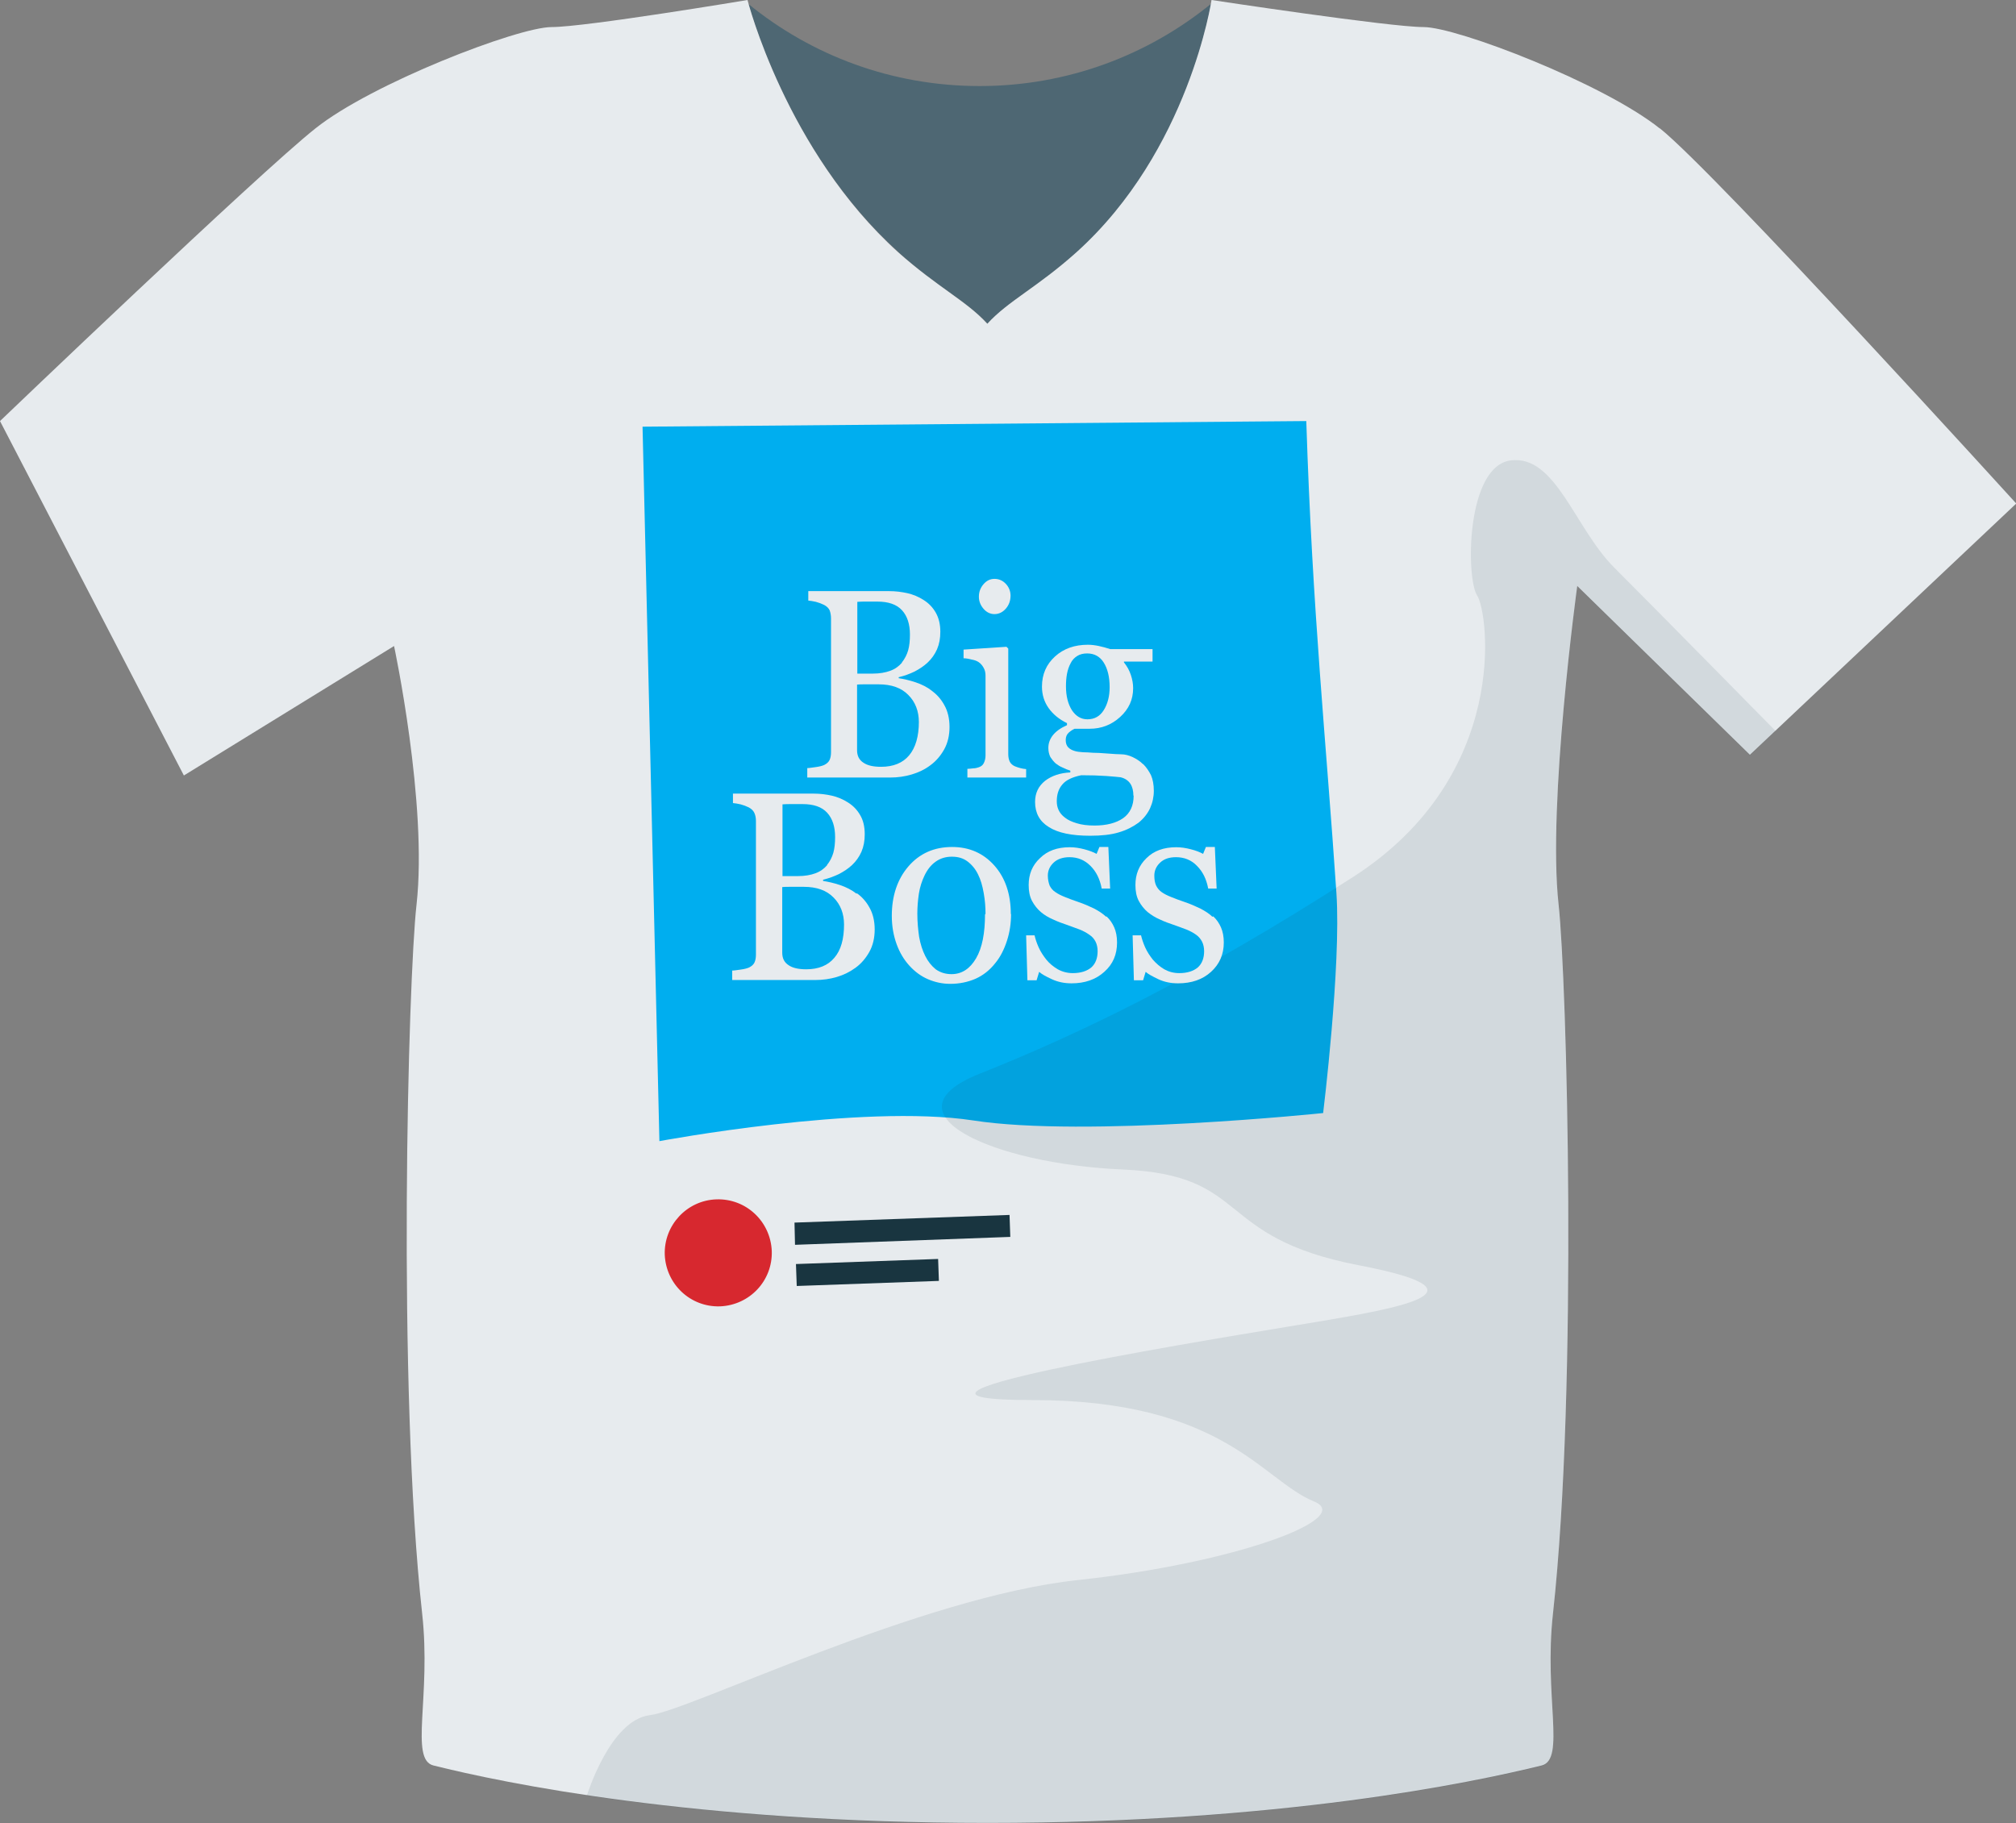 <?xml version="1.0" encoding="UTF-8"?> <svg xmlns="http://www.w3.org/2000/svg" id="Layer_2" viewBox="0 0 78.94 71.4"><rect x="0" y="0" width="78.94" height="71.4" fill="#808080" stroke="none"/><defs><style>.cls-1{fill:#d7282f;}.cls-2{fill:#00aeef;}.cls-3,.cls-4{fill:#193540;}.cls-4{opacity:.1;}.cls-5{fill:#e7ebee;}.cls-6{fill:#4e6773;}</style></defs><g id="Layer_1-2"><g><path class="cls-6" d="M35.18,9.88c1.54,1.38,2.66,1.9,3.49,2.8,.82-.9,1.95-1.42,3.49-2.8,4.02-3.61,5.1-8.83,5.26-9.73-2.47,2.01-5.62,3.22-9.06,3.22S31.78,2.17,29.31,.16c.26,.94,1.87,6.12,5.87,9.71Z"></path><path class="cls-5" d="M64.99,5.03c-2.2-1.76-7.93-3.97-9.25-3.97s-8.3-1.06-8.3-1.06c0,0-.88,5.91-5.29,9.88-1.54,1.38-2.67,1.9-3.49,2.8-.82-.9-1.94-1.42-3.49-2.8C30.77,5.91,29.27,0,29.27,0c0,0-6.35,1.06-7.67,1.06s-7.05,2.21-9.25,3.97C10.13,6.79,0,16.49,0,16.49l7.2,13.88,8.23-5.07s1.32,6.17,.88,10.13c-.33,2.91-.76,18.86,.22,27.76,.36,3.25-.5,5.71,.44,5.95,2.76,.69,10.24,2.25,21.7,2.25s18.94-1.57,21.7-2.25c.94-.24,.08-2.7,.44-5.95,.98-8.9,.54-24.86,.22-27.76-.44-3.96,.73-12.48,.73-12.48l6.76,6.61,10.43-9.84s-11.75-12.93-13.95-14.69Z"></path><path class="cls-2" d="M51.15,16.49c.24,7.51,.78,12.56,1.18,18.49,.19,2.83-.52,8.61-.52,8.61,0,0-9.32,.97-13.7,.29-4.38-.67-12.29,.81-12.29,.81l-.66-27.98,26-.22Z"></path><path class="cls-4" d="M69.52,28.62s-4.78-4.86-6.32-6.4-2.28-4.41-4.04-4.19c-1.76,.22-1.76,4.62-1.32,5.29,.44,.66,1.32,7.05-4.85,11.02-6.17,3.97-10.76,6.17-14.63,7.71-3.87,1.54,.51,3.53,5.59,3.75,5.08,.22,3.51,2.64,9.25,3.75,5.74,1.1,1.11,1.76-2.86,2.42-3.97,.66-17.41,2.86-9.91,2.86s9,3.15,11.02,3.97c1.63,.66-3.08,2.42-9.25,3.08-6.17,.66-15.18,5.1-16.75,5.29-1.56,.18-2.47,3.15-2.47,3.15,3.82,.57,9.09,1.09,15.69,1.09,11.46,0,18.94-1.57,21.7-2.25,.94-.24,.08-2.7,.44-5.95,.98-8.9,.54-24.86,.22-27.76-.44-3.96,.73-12.48,.73-12.48l6.76,6.61,1-.95h0Z"></path><g><g><polygon class="cls-3" points="39.56 48.44 31.13 48.75 31.11 47.88 39.53 47.58 39.56 48.44"></polygon><rect class="cls-3" x="31.18" y="49.4" width="5.57" height=".86" transform="translate(-1.76 1.25) rotate(-2.05)"></rect></g><path class="cls-1" d="M30.22,48.99c.04,1.16-.86,2.12-2.02,2.17-1.16,.04-2.12-.86-2.17-2.02-.04-1.15,.86-2.13,2.02-2.17,1.16-.04,2.12,.86,2.17,2.02Z"></path></g><g><path class="cls-5" d="M36.48,27.05c.2,.14,.37,.33,.5,.57,.13,.23,.2,.52,.2,.85s-.07,.63-.21,.88-.32,.46-.54,.62c-.21,.16-.46,.28-.73,.36-.27,.08-.55,.12-.84,.12h-3.25v-.37c.08,0,.19-.02,.34-.04,.15-.02,.25-.05,.32-.08,.1-.05,.17-.11,.21-.19,.04-.08,.06-.19,.06-.31v-5.24c0-.12-.02-.22-.05-.31-.04-.09-.11-.16-.22-.22-.1-.05-.21-.09-.32-.12-.12-.03-.22-.04-.3-.05v-.37h3.17c.25,0,.48,.03,.71,.08,.22,.05,.44,.14,.64,.27,.19,.12,.35,.28,.47,.49,.12,.21,.18,.46,.18,.75,0,.26-.04,.48-.13,.69-.09,.2-.21,.37-.37,.52-.15,.14-.32,.25-.51,.35-.19,.09-.4,.17-.62,.22v.04c.2,.03,.42,.08,.66,.16,.24,.08,.46,.19,.65,.34Zm-1.17-1.1c.12-.15,.2-.31,.25-.48,.05-.18,.07-.38,.07-.62,0-.4-.1-.72-.31-.95-.21-.23-.53-.34-.97-.34-.1,0-.23,0-.39,0-.16,0-.29,0-.39,.01v2.81h.61c.26,0,.49-.04,.68-.11,.19-.07,.34-.18,.46-.32Zm.67,2.33c0-.43-.14-.79-.41-1.06-.27-.28-.66-.42-1.17-.42-.21,0-.38,0-.52,0-.14,0-.25,0-.32,.01v2.57c0,.22,.08,.38,.25,.49,.16,.11,.39,.16,.69,.16,.48,0,.85-.15,1.1-.45,.25-.3,.38-.74,.38-1.31Z"></path><path class="cls-5" d="M40.18,30.45h-2.3v-.34c.07,0,.15-.01,.23-.02,.08,0,.15-.02,.21-.04,.09-.03,.16-.08,.2-.16,.04-.08,.07-.18,.07-.3v-3.13c0-.11-.02-.21-.07-.3-.05-.09-.11-.17-.2-.23-.06-.04-.15-.08-.27-.1-.12-.03-.22-.05-.32-.05v-.34l1.68-.11,.07,.07v4.13c0,.12,.02,.22,.06,.3,.04,.08,.11,.14,.2,.18,.07,.03,.14,.05,.21,.07,.07,.02,.14,.03,.23,.04v.34Zm-.61-7.13c0,.2-.06,.37-.18,.51-.12,.14-.27,.22-.45,.22-.16,0-.31-.07-.43-.21s-.18-.3-.18-.47c0-.19,.06-.35,.18-.49,.12-.14,.26-.21,.43-.21,.18,0,.33,.07,.45,.2,.12,.13,.18,.29,.18,.46Z"></path><path class="cls-5" d="M44.76,29.92c.13,.13,.23,.28,.31,.44,.07,.16,.11,.37,.11,.61s-.05,.47-.15,.69c-.1,.21-.25,.4-.45,.56-.22,.16-.47,.29-.78,.38-.3,.09-.67,.13-1.11,.13-.72,0-1.26-.11-1.62-.34-.36-.22-.54-.55-.54-.98,0-.35,.13-.62,.39-.83,.26-.2,.59-.31,.99-.33v-.07c-.1-.03-.2-.07-.3-.12-.1-.04-.19-.1-.27-.16-.08-.07-.15-.16-.21-.25-.05-.1-.08-.22-.08-.36,0-.18,.06-.35,.18-.5,.12-.15,.3-.28,.55-.39v-.08c-.31-.15-.55-.35-.72-.59-.17-.24-.26-.52-.26-.84,0-.48,.17-.87,.51-1.18,.34-.31,.77-.46,1.29-.46,.14,0,.29,.02,.43,.05,.14,.03,.29,.07,.44,.12h1.66v.49h-1.12v.03c.12,.15,.21,.31,.27,.49,.06,.18,.09,.35,.09,.52,0,.45-.17,.82-.51,1.13-.34,.31-.74,.46-1.19,.46h-.59c-.07,.03-.15,.08-.23,.15-.08,.07-.12,.17-.12,.29s.03,.22,.1,.29c.07,.07,.15,.11,.25,.14,.09,.03,.2,.04,.33,.05,.12,0,.25,.01,.38,.02,.14,0,.34,.01,.58,.03,.25,.02,.42,.03,.53,.03,.15,0,.3,.04,.45,.11,.15,.07,.29,.16,.41,.28Zm-.38,1.24c0-.19-.04-.35-.12-.47-.08-.12-.21-.21-.38-.25-.09-.01-.28-.03-.56-.05-.28-.02-.61-.03-.98-.03-.35,.07-.6,.19-.74,.36-.15,.17-.22,.39-.22,.66,0,.12,.02,.23,.07,.34,.05,.11,.13,.21,.25,.3,.11,.09,.26,.16,.46,.22,.19,.06,.42,.09,.7,.09,.47,0,.85-.1,1.12-.29,.27-.19,.41-.49,.41-.88Zm-.93-4.25c0-.4-.08-.72-.23-.96-.15-.24-.37-.36-.65-.36-.15,0-.28,.03-.39,.1-.11,.07-.2,.16-.26,.29-.06,.11-.11,.25-.14,.41-.03,.16-.04,.32-.04,.49,0,.38,.08,.69,.23,.93,.16,.24,.36,.36,.61,.36,.28,0,.49-.12,.64-.36,.15-.24,.23-.54,.23-.9Z"></path><path class="cls-5" d="M33.55,34.98c.2,.14,.37,.33,.5,.57,.13,.23,.2,.52,.2,.85s-.07,.63-.21,.88-.32,.46-.54,.62c-.22,.16-.46,.28-.73,.36-.27,.08-.55,.12-.85,.12h-3.25v-.37c.08,0,.19-.02,.34-.04,.15-.02,.25-.05,.32-.08,.1-.05,.17-.11,.21-.19,.04-.08,.06-.19,.06-.31v-5.24c0-.12-.02-.22-.06-.31-.04-.09-.11-.16-.22-.22-.1-.05-.21-.09-.32-.12-.12-.03-.22-.04-.3-.05v-.37h3.17c.24,0,.48,.03,.7,.08,.22,.05,.44,.14,.64,.27,.19,.12,.35,.28,.47,.49,.12,.2,.18,.45,.18,.75,0,.26-.04,.48-.13,.69-.09,.2-.21,.37-.37,.52-.15,.14-.32,.25-.51,.35-.19,.09-.4,.17-.62,.22v.05c.2,.03,.42,.08,.66,.16,.24,.08,.46,.19,.65,.34Zm-1.17-1.1c.12-.15,.2-.31,.25-.48,.05-.18,.07-.38,.07-.62,0-.4-.1-.72-.31-.95-.21-.23-.53-.34-.97-.34-.1,0-.23,0-.39,0-.16,0-.29,0-.39,.01v2.81h.61c.26,0,.49-.04,.68-.11,.19-.07,.34-.18,.46-.32Zm.67,2.33c0-.43-.14-.79-.41-1.06-.27-.28-.66-.42-1.17-.42-.2,0-.38,0-.52,0-.14,0-.25,0-.32,.01v2.57c0,.22,.08,.38,.25,.49,.16,.11,.39,.16,.69,.16,.48,0,.85-.15,1.1-.45,.26-.3,.38-.74,.38-1.31Z"></path><path class="cls-5" d="M39.59,35.79c0,.36-.05,.71-.16,1.05-.11,.34-.26,.64-.46,.88-.22,.28-.48,.48-.77,.61-.3,.13-.63,.2-.99,.2-.3,0-.59-.06-.87-.18-.28-.12-.52-.3-.73-.53-.21-.23-.38-.51-.5-.84-.12-.33-.19-.7-.19-1.11,0-.79,.22-1.44,.65-1.94,.43-.5,1-.76,1.71-.76,.67,0,1.22,.24,1.65,.72,.43,.48,.65,1.12,.65,1.91Zm-1,0c0-.26-.02-.53-.07-.81-.05-.29-.12-.53-.22-.73-.1-.21-.24-.38-.41-.51s-.37-.19-.62-.19-.46,.07-.64,.2c-.18,.13-.32,.31-.43,.54-.1,.21-.18,.45-.22,.71-.04,.27-.06,.53-.06,.78,0,.33,.03,.63,.07,.91,.05,.28,.13,.53,.24,.75,.11,.22,.25,.39,.41,.52,.17,.12,.37,.19,.62,.19,.4,0,.72-.21,.96-.62,.24-.41,.35-.99,.35-1.72Z"></path><path class="cls-5" d="M43.33,35.89c.13,.12,.23,.27,.3,.43,.07,.16,.11,.36,.11,.59,0,.47-.16,.85-.5,1.15-.33,.3-.76,.45-1.28,.45-.28,0-.53-.05-.77-.16s-.4-.2-.5-.29l-.1,.33h-.36l-.05-1.76h.33c.03,.13,.08,.29,.16,.47,.08,.18,.19,.34,.3,.48,.12,.15,.28,.28,.45,.38,.18,.1,.38,.15,.59,.15,.31,0,.55-.08,.72-.22,.17-.15,.25-.37,.25-.64,0-.14-.03-.27-.08-.37-.05-.1-.13-.2-.24-.27-.11-.08-.24-.15-.39-.21-.16-.06-.33-.12-.52-.19-.15-.05-.32-.11-.51-.2-.19-.08-.35-.18-.48-.29-.14-.12-.26-.27-.35-.44-.09-.17-.13-.38-.13-.62,0-.42,.14-.77,.44-1.05,.29-.29,.68-.43,1.17-.43,.19,0,.38,.03,.57,.08,.19,.05,.35,.11,.48,.18l.11-.27h.35l.07,1.63h-.33c-.07-.37-.21-.66-.44-.89s-.5-.34-.82-.34c-.26,0-.47,.07-.62,.21-.15,.14-.23,.31-.23,.51,0,.15,.03,.28,.07,.39,.05,.1,.12,.19,.23,.26,.1,.07,.22,.13,.37,.19,.15,.06,.33,.13,.54,.2,.21,.07,.41,.16,.6,.25,.19,.1,.34,.2,.47,.32Z"></path><path class="cls-5" d="M47.51,35.89c.13,.12,.23,.27,.3,.43,.07,.16,.11,.36,.11,.59,0,.47-.17,.85-.5,1.15-.33,.3-.76,.45-1.29,.45-.28,0-.53-.05-.77-.16-.23-.11-.4-.2-.5-.29l-.1,.33h-.36l-.05-1.76h.33c.03,.13,.08,.29,.16,.47,.08,.18,.19,.34,.3,.48,.13,.15,.28,.28,.45,.38,.18,.1,.37,.15,.59,.15,.31,0,.55-.08,.72-.22,.17-.15,.25-.37,.25-.64,0-.14-.03-.27-.08-.37-.05-.1-.13-.2-.23-.27-.11-.08-.24-.15-.39-.21-.15-.06-.33-.12-.52-.19-.15-.05-.32-.11-.51-.2-.19-.08-.34-.18-.48-.29-.14-.12-.26-.27-.35-.44-.09-.17-.13-.38-.13-.62,0-.42,.14-.77,.43-1.05,.29-.29,.68-.43,1.17-.43,.19,0,.38,.03,.57,.08,.2,.05,.35,.11,.48,.18l.11-.27h.35l.07,1.63h-.33c-.07-.37-.21-.66-.44-.89-.22-.23-.5-.34-.82-.34-.27,0-.47,.07-.62,.21-.15,.14-.23,.31-.23,.51,0,.15,.02,.28,.07,.39,.05,.1,.12,.19,.22,.26,.1,.07,.22,.13,.37,.19,.15,.06,.33,.13,.54,.2,.21,.07,.41,.16,.6,.25,.19,.1,.35,.2,.47,.32Z"></path></g></g></g></svg> 